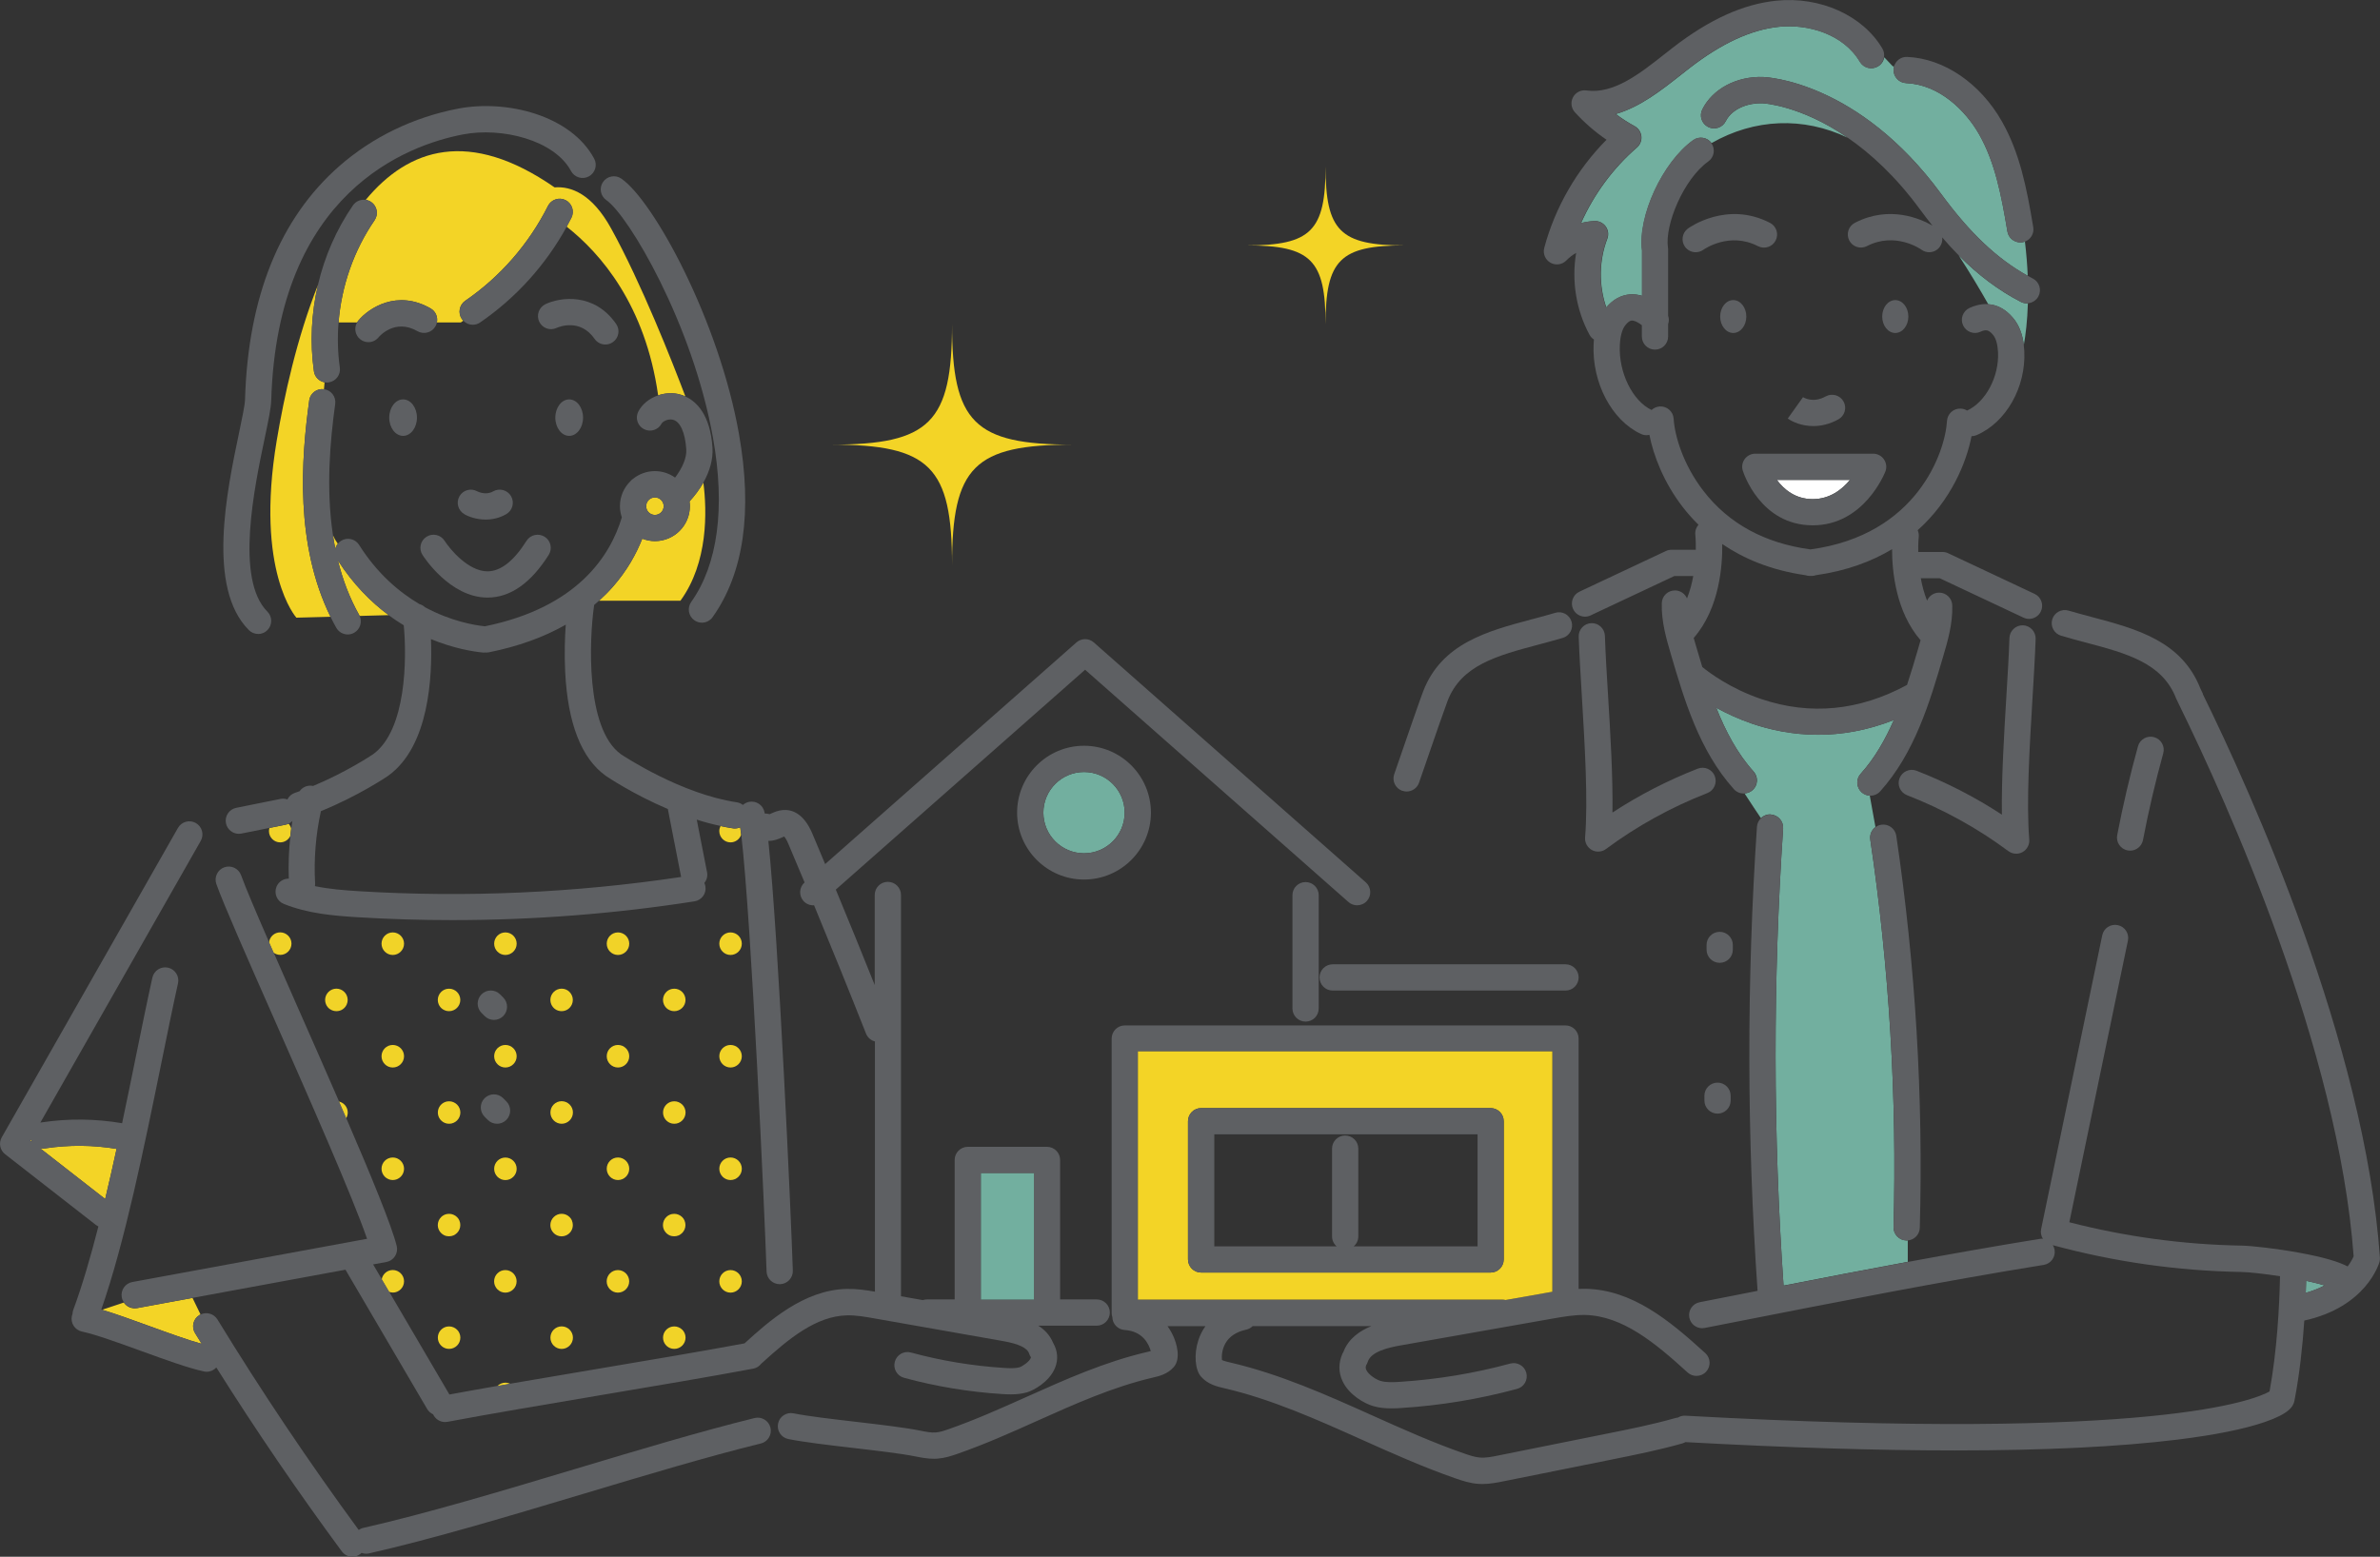 <?xml version="1.0" encoding="UTF-8"?>
<svg xmlns="http://www.w3.org/2000/svg" id="_レイヤー_2" data-name="レイヤー 2" viewBox="0 0 451.38 295.33">
  <rect x="0" y="0" width="451.38" height="295.33" fill="#333333" stroke="none"/>
  <defs>
    <style>
      .cls-1 {
        fill: #5e6063;
      }

      .cls-1, .cls-2, .cls-3, .cls-4, .cls-5, .cls-6 {
        stroke-width: 0px;
      }

      .cls-2 {
        fill: none;
      }

      .cls-3 {
        fill: #f1d328;
      }

      .cls-4 {
        fill: #f3d426;
      }

      .cls-5 {
        fill: #72af9f;
      }

      .cls-6 {
        fill: #fff;
      }
    </style>
  </defs>
  <g id="_レイヤー_1-2" data-name="レイヤー 1">
    <g>
      <path class="cls-2" d="M368.34,45.04c.08.61-.06,1.25-.46,1.79-.49.67-1.24,1.02-2.01,1.02-.5,0-1.01-.15-1.45-.47-.23-.16-5-3.46-10.36-.69-1.22.63-2.72.15-3.35-1.07-.63-1.22-.15-2.72,1.07-3.35,6.62-3.42,12.55-.72,14.71.54-.78-.98-1.57-2-2.36-3.08-4.63-6.29-9.38-10.62-13.7-13.6-8.46-4.05-17.72-3.63-25.84,1,0,0,0,.01.01.02.8,1.12.54,2.67-.58,3.47-4.7,3.36-8.29,12.06-7.65,16.36.02.12.03.24.03.37v12.55c.18.52.18,1.08,0,1.6v2.33c0,1.37-1.11,2.49-2.49,2.49s-2.49-1.11-2.49-2.49v-2.14c-1.1-.86-1.74-.9-1.93-.89-.37.03-.78.34-1.25.95-.57.74-.93,2.08-1,3.75-.23,5.18,2.41,10.54,6.02,12.27.41-.38.95-.63,1.56-.67,1.37-.08,2.55.97,2.63,2.34.18,3.19,1.78,8.69,5.67,13.71,4.79,6.18,11.61,9.9,20.28,11.07,20.21-2.71,25.55-18.47,25.89-24.37.08-1.37,1.25-2.42,2.63-2.34.43.02.83.16,1.18.37,3.52-1.62,6.09-6.42,5.87-11.06-.07-1.47-.41-2.64-.94-3.29-.79-.95-1.35-1.09-2.37-.61-1.24.58-2.73.05-3.31-1.19-.59-1.24-.05-2.73,1.19-3.31.87-.41,2.14-.83,3.57-.73-1.56-2.76-3.44-5.9-5.62-9.27-1.05-1.06-2.09-2.19-3.13-3.4ZM341.91,75.32c.19.13,1.96,1.2,4.35-.12,1.2-.67,2.72-.23,3.38.97.67,1.2.23,2.72-.97,3.38-1.69.94-3.32,1.28-4.77,1.28-2.14,0-3.89-.75-4.85-1.43l2.89-4.05-.04-.03ZM323.05,47.38c-.44.31-.94.46-1.45.46-.77,0-1.54-.36-2.02-1.03-.8-1.11-.56-2.65.55-3.46.3-.22,7.42-5.3,15.57-1.08,1.22.63,1.7,2.13,1.07,3.35-.63,1.22-2.13,1.7-3.35,1.07-5.38-2.78-10.16.55-10.36.69ZM328.72,63.17c-1.37,0-2.48-1.4-2.48-3.12s1.11-3.12,2.48-3.12,2.48,1.4,2.48,3.12-1.11,3.12-2.48,3.12ZM357.56,89.46c-.16.42-4.08,10.2-13.77,10.2-.03,0-.06,0-.09,0-9.85-.06-13.05-9.95-13.18-10.37-.24-.76-.1-1.58.37-2.21.47-.64,1.21-1.01,2-1.01h22.34c.82,0,1.59.41,2.05,1.08.46.68.56,1.54.27,2.31ZM359.45,63.17c-1.37,0-2.48-1.4-2.48-3.12s1.11-3.12,2.48-3.12,2.48,1.4,2.48,3.12-1.11,3.12-2.48,3.12Z"></path>
      <path class="cls-2" d="M321.23,121.04c.16.59.34,1.18.51,1.76.36,1.23.73,2.49,1.12,3.75,1.34,1.09,5.38,4.12,11.19,6.08,9.27,3.13,18.57,2.22,27.64-2.68.75-2.27,1.42-4.54,2.06-6.72.17-.58.34-1.17.51-1.76-4.72-5.41-5.42-13.13-5.41-17.27-3.86,2.33-8.61,4.11-14.44,4.93-.25.09-.52.14-.79.14-.07,0-.13,0-.2-.01-.07,0-.13.01-.2.01-.28,0-.55-.05-.8-.14-6.68-.95-11.84-3.23-15.77-5.91.07,3.96-.47,12.16-5.41,17.82Z"></path>
      <path class="cls-2" d="M107.48,43.01c-3.97,7.23-9.62,13.48-16.42,18.16-.43.3-.92.44-1.41.44-.66,0-1.31-.27-1.79-.76-.16.12-.31.23-.46.33h-4.54c-.05.25-.14.5-.28.74-.69,1.19-2.21,1.6-3.4.91-4.31-2.48-7.27,1.02-7.39,1.17-.49.6-1.2.91-1.92.91-.56,0-1.12-.19-1.58-.57-.95-.78-1.17-2.13-.57-3.16h-3.51c-.23,2.85-.16,5.72.24,8.56.19,1.36-.75,2.62-2.11,2.81-.12.02-.24.03-.35.03-.15,0-.29-.01-.44-.04-.04.43-.08.87-.12,1.31,0,0,0,0,0,0,1.36.19,2.31,1.44,2.13,2.8-.96,6.97-1.78,16-.42,24.94.28.58.58,1.11.92,1.57.17-.21.37-.39.6-.54,1.16-.73,2.7-.39,3.43.77,3.42,5.41,7.55,8.93,11.45,11.23.4.11.76.32,1.06.6,4.95,2.67,9.39,3.41,11.35,3.61,17.61-3.59,23.81-13.46,25.97-20.67-.23-.67-.36-1.39-.36-2.13,0-1.86.77-3.53,2-4.74.14-.16.3-.31.48-.43,1.14-.92,2.58-1.47,4.15-1.47,1.43,0,2.75.46,3.83,1.23,1.36-1.8,2.23-3.75,2.12-5.36-.22-3.24-1.19-5.34-2.59-5.63-1.01-.21-1.93.45-2.07.71-.62,1.22-2.12,1.72-3.34,1.1-1.22-.62-1.72-2.1-1.11-3.32.72-1.44,2.14-2.55,3.78-3.1-2.43-17.12-10.84-26.88-17.35-32ZM76.45,82.7c-1.45,0-2.63-1.55-2.63-3.46s1.18-3.46,2.63-3.46,2.63,1.55,2.63,3.46-1.18,3.46-2.63,3.46ZM87.13,94.14c.68-1.18,2.18-1.6,3.37-.93.11.06,1.62.82,3.02.01,1.19-.68,2.71-.27,3.4.92.68,1.19.27,2.71-.92,3.4-1.31.75-2.66,1.03-3.89,1.03-1.72,0-3.21-.53-4.07-1.03-1.19-.68-1.6-2.21-.92-3.4ZM104.06,105.26c-3.4,5.38-7.3,8.11-11.61,8.11-7.14,0-12.13-7.78-12.34-8.11-.73-1.16-.39-2.7.77-3.43,1.16-.73,2.7-.39,3.43.77,1.03,1.61,4.49,5.79,8.14,5.79,0,0,0,0,.01,0,2.48,0,4.97-1.95,7.39-5.79.73-1.16,2.27-1.51,3.43-.77,1.16.73,1.51,2.27.77,3.43ZM107.95,82.7c-1.45,0-2.63-1.55-2.63-3.46s1.18-3.46,2.63-3.46,2.63,1.55,2.63,3.46-1.18,3.46-2.63,3.46ZM116.86,61.45c.78,1.13.51,2.68-.62,3.46-.43.3-.93.45-1.42.45-.79,0-1.56-.37-2.04-1.07-2.74-3.94-6.76-2.29-7.21-2.08-1.24.59-2.72.05-3.3-1.19-.59-1.24-.04-2.73,1.2-3.32,2.81-1.33,9.22-2.25,13.4,3.75Z"></path>
      <path class="cls-2" d="M73.64,147.16s-.03.02-.05.04c-.26.17-5.6,3.78-12.73,6.69-.98,4.49-1.35,9.08-1.1,13.68.01.19,0,.37-.03.54,2.71.57,5.55.8,8.46.97,20.33,1.23,40.84.31,60.99-2.71l-2.52-12.89c-6.59-2.8-11.44-6.07-11.75-6.28-.02-.01-.04-.02-.05-.04-4.59-3.3-7.17-9.93-7.67-19.69-.17-3.4-.06-6.58.11-8.96-4.17,2.37-9.04,4.13-14.57,5.24-.16.03-.33.05-.49.05-.08,0-.16-.01-.24-.02-.07,0-.15.02-.22.02-.08,0-.17,0-.25-.01-1.78-.18-5.46-.75-9.81-2.55.29,7.05-.3,20.33-8.09,25.93Z"></path>
      <path class="cls-2" d="M230.29,236.45h23.2c-.53-.46-.87-1.13-.87-1.88v-16.66c0-1.37,1.11-2.49,2.49-2.49s2.49,1.11,2.49,2.49v16.66c0,.75-.34,1.43-.87,1.88h23.48v-21.25h-49.93v21.25Z"></path>
      <path class="cls-2" d="M55.44,155.77c-.2.2-.44.37-.71.5.23.26.4.58.48.94.07-.48.15-.96.22-1.43Z"></path>
      <path class="cls-3" d="M53.14,181.16c1.18,0,2.14-.96,2.14-2.14s-.96-2.14-2.14-2.14c-1.12,0-2.02.86-2.12,1.95.27.61.54,1.23.82,1.87.36.28.81.45,1.3.45Z"></path>
      <path class="cls-3" d="M76.63,179.03c0-1.18-.96-2.14-2.14-2.14s-2.13.96-2.13,2.14.96,2.14,2.13,2.14,2.14-.96,2.14-2.14Z"></path>
      <path class="cls-3" d="M54.74,156.27c-.18.08-.37.15-.57.19l-3.07.62c-.05.19-.09.38-.09.59,0,1.18.96,2.14,2.13,2.14.85,0,1.58-.5,1.92-1.22.05-.46.1-.92.16-1.38-.08-.36-.25-.67-.48-.94Z"></path>
      <path class="cls-3" d="M65.95,211.06c0-1.03-.73-1.89-1.7-2.09.47,1.08.93,2.14,1.38,3.2.2-.32.32-.7.32-1.1Z"></path>
      <path class="cls-3" d="M74.49,223.87c1.18,0,2.14-.96,2.14-2.14s-.96-2.14-2.14-2.14-2.13.96-2.13,2.14.96,2.14,2.13,2.14Z"></path>
      <path class="cls-3" d="M74.49,202.52c1.18,0,2.14-.96,2.14-2.14s-.96-2.14-2.14-2.14-2.13.96-2.13,2.14.96,2.14,2.13,2.14Z"></path>
      <path class="cls-3" d="M84.74,213.15c.14.03.28.04.43.04s.29-.01.43-.04c.28-.06.54-.17.76-.32.11-.08.22-.16.32-.26.19-.19.35-.42.46-.68.11-.26.17-.54.17-.83s-.06-.58-.17-.83c-.11-.26-.26-.49-.46-.68-.1-.1-.2-.18-.32-.26-.23-.15-.49-.26-.76-.32-.14-.03-.28-.04-.43-.04s-.29.01-.43.04c-.97.2-1.7,1.06-1.7,2.09s.73,1.89,1.7,2.09Z"></path>
      <path class="cls-3" d="M62.62,191.47c.34.23.75.36,1.19.36s.85-.13,1.19-.36c.34-.23.61-.56.77-.94.11-.26.17-.54.17-.83s-.06-.58-.17-.83c-.11-.26-.26-.49-.46-.68-.39-.39-.92-.63-1.51-.63s-1.12.24-1.51.63c-.19.19-.35.42-.46.68-.11.26-.17.54-.17.83s.06.58.17.83c.16.38.43.71.77.94Z"></path>
      <path class="cls-3" d="M74.49,245.22c1.18,0,2.14-.96,2.14-2.14s-.96-2.14-2.14-2.14c-1.06,0-1.94.78-2.1,1.8l1.37,2.33c.23.08.48.14.73.14Z"></path>
      <path class="cls-3" d="M108.03,188.19c-.39-.39-.92-.63-1.51-.63s-1.12.24-1.51.63c-.19.19-.35.42-.46.68-.11.26-.17.54-.17.83s.06.58.17.83c.16.38.43.71.77.94.34.23.75.36,1.19.36s.85-.13,1.19-.36c.34-.23.61-.56.77-.94.11-.26.17-.54.17-.83s-.06-.58-.17-.83c-.11-.26-.26-.49-.46-.68Z"></path>
      <path class="cls-3" d="M86.68,188.19c-.1-.1-.2-.18-.32-.26-.23-.15-.49-.26-.76-.32-.14-.03-.28-.04-.43-.04s-.29.02-.43.04c-.42.09-.79.29-1.08.58-.19.19-.35.42-.46.68-.11.26-.17.54-.17.83s.06.58.17.83c.16.38.43.71.77.94.23.15.49.26.76.32.14.03.28.04.43.04s.29-.01.43-.04c.28-.06.54-.17.76-.32.11-.08.22-.16.32-.26.19-.19.35-.42.46-.68.11-.26.17-.54.17-.83s-.06-.58-.17-.83c-.11-.26-.26-.49-.46-.68Z"></path>
      <path class="cls-3" d="M95.85,176.89c-1.18,0-2.13.96-2.13,2.14s.96,2.14,2.13,2.14,2.14-.96,2.14-2.14-.96-2.14-2.14-2.14Z"></path>
      <path class="cls-3" d="M119.34,179.03c0-1.18-.96-2.14-2.14-2.14s-2.13.96-2.13,2.14.96,2.14,2.13,2.14,2.14-.96,2.14-2.14Z"></path>
      <path class="cls-3" d="M108.49,231.58c-.11-.26-.26-.49-.46-.68-.39-.39-.92-.63-1.51-.63s-1.12.24-1.51.63c-.19.19-.35.42-.46.68-.11.26-.17.54-.17.83,0,.88.54,1.64,1.3,1.97.26.11.54.17.83.17s.58-.06.83-.17c.77-.32,1.3-1.08,1.3-1.97,0-.29-.06-.58-.17-.83Z"></path>
      <path class="cls-3" d="M87.14,231.58c-.11-.26-.26-.49-.46-.68-.1-.1-.2-.18-.32-.26-.23-.15-.49-.26-.76-.32-.14-.03-.28-.04-.43-.04s-.29.01-.43.04c-.42.09-.79.29-1.08.58-.19.19-.35.42-.46.68-.11.26-.17.54-.17.83,0,.88.54,1.64,1.3,1.97.13.05.26.1.4.12.14.03.28.04.43.04s.29-.01.43-.04c.14-.03.27-.07.4-.12.13-.05.25-.12.36-.2.11-.08.22-.16.32-.26.19-.19.35-.42.46-.68.11-.26.17-.54.17-.83s-.06-.58-.17-.83Z"></path>
      <path class="cls-3" d="M106.52,213.19c1.18,0,2.14-.96,2.14-2.14s-.96-2.14-2.14-2.14-2.13.96-2.13,2.14.96,2.14,2.13,2.14Z"></path>
      <path class="cls-3" d="M95.85,219.6c-1.18,0-2.13.96-2.13,2.14s.96,2.14,2.13,2.14,2.14-.96,2.14-2.14-.96-2.14-2.14-2.14Z"></path>
      <path class="cls-3" d="M117.2,223.87c1.18,0,2.14-.96,2.14-2.14s-.96-2.14-2.14-2.14-2.13.96-2.13,2.14.96,2.14,2.13,2.14Z"></path>
      <path class="cls-3" d="M95.85,198.24c-1.18,0-2.13.96-2.13,2.14s.96,2.14,2.13,2.14,2.14-.96,2.14-2.14-.96-2.14-2.14-2.14Z"></path>
      <path class="cls-3" d="M117.2,202.52c1.18,0,2.14-.96,2.14-2.14s-.96-2.14-2.14-2.14-2.13.96-2.13,2.14.96,2.14,2.13,2.14Z"></path>
      <path class="cls-3" d="M127.45,213.15c.14.03.28.04.43.04s.29-.01.43-.04c.28-.06.54-.17.76-.32.11-.08.22-.16.32-.26.19-.19.35-.42.46-.68.11-.26.17-.54.17-.83s-.06-.58-.17-.83c-.11-.26-.26-.49-.46-.68-.1-.1-.2-.18-.32-.26-.23-.15-.49-.26-.76-.32-.14-.03-.28-.04-.43-.04s-.29.01-.43.04c-.97.2-1.7,1.06-1.7,2.09s.73,1.89,1.7,2.09Z"></path>
      <path class="cls-3" d="M106.52,251.63c-1.18,0-2.13.96-2.13,2.14s.96,2.14,2.13,2.14,2.14-.96,2.14-2.14-.96-2.14-2.14-2.14Z"></path>
      <path class="cls-3" d="M86.68,252.26c-.1-.1-.2-.18-.32-.26-.23-.15-.49-.26-.76-.32-.14-.03-.28-.04-.43-.04s-.29.02-.43.04c-.97.2-1.7,1.06-1.7,2.09s.73,1.89,1.7,2.09c.14.03.28.04.43.04s.29-.01.43-.04c.28-.06.54-.17.76-.32.11-.08.22-.16.32-.26.19-.19.35-.42.46-.68.11-.26.17-.54.17-.83s-.06-.58-.17-.83c-.11-.26-.26-.49-.46-.68Z"></path>
      <path class="cls-3" d="M95.85,262.31c-.61,0-1.15.26-1.54.66.82-.14,1.65-.29,2.49-.43-.29-.14-.61-.23-.95-.23Z"></path>
      <path class="cls-3" d="M93.71,243.09c0,1.18.96,2.14,2.13,2.14s2.14-.96,2.14-2.14-.96-2.14-2.14-2.14-2.13.96-2.13,2.14Z"></path>
      <path class="cls-3" d="M115.06,243.09c0,1.18.96,2.14,2.13,2.14s2.14-.96,2.14-2.14-.96-2.14-2.14-2.14-2.13.96-2.13,2.14Z"></path>
      <path class="cls-3" d="M129.39,188.19c-.1-.1-.2-.18-.32-.26-.23-.15-.49-.26-.76-.32-.14-.03-.28-.04-.43-.04s-.29.02-.43.04c-.42.09-.79.29-1.08.58-.19.19-.35.42-.46.68s-.17.54-.17.83.06.58.17.83c.16.38.43.71.77.94.23.15.49.26.76.32.14.03.28.04.43.04s.29-.01.43-.04c.28-.06.54-.17.76-.32.11-.08.22-.16.32-.26.19-.19.35-.42.46-.68.11-.26.17-.54.17-.83s-.06-.58-.17-.83c-.11-.26-.26-.49-.46-.68Z"></path>
      <path class="cls-3" d="M140.69,179.03c0-1.18-.96-2.14-2.14-2.14s-2.13.96-2.13,2.14.96,2.14,2.13,2.14,2.14-.96,2.14-2.14Z"></path>
      <path class="cls-3" d="M139.36,157.18c-.12,0-.25,0-.37-.03-.78-.12-1.56-.26-2.34-.43-.14.29-.23.6-.23.95,0,1.18.96,2.14,2.13,2.14.93,0,1.72-.6,2.01-1.44-.06-.51-.12-.99-.18-1.42-.32.15-.66.23-1.03.23Z"></path>
      <path class="cls-3" d="M129.84,231.58c-.11-.26-.26-.49-.46-.68-.1-.1-.2-.18-.32-.26-.23-.15-.49-.26-.76-.32-.14-.03-.28-.04-.43-.04s-.29.01-.43.04c-.42.09-.79.29-1.08.58-.19.19-.35.42-.46.68-.11.26-.17.54-.17.83,0,.88.54,1.64,1.3,1.97.13.05.26.1.4.12.14.03.28.04.43.04s.29-.01.43-.04c.14-.03.27-.07.4-.12.13-.05.25-.12.36-.2.11-.08.22-.16.32-.26.19-.19.35-.42.46-.68.11-.26.17-.54.17-.83s-.06-.58-.17-.83Z"></path>
      <path class="cls-3" d="M140.69,221.73c0-1.18-.96-2.14-2.14-2.14s-2.13.96-2.13,2.14.96,2.14,2.13,2.14,2.14-.96,2.14-2.14Z"></path>
      <path class="cls-3" d="M138.55,198.24c-1.18,0-2.13.96-2.13,2.14s.96,2.14,2.13,2.14,2.14-.96,2.14-2.14-.96-2.14-2.14-2.14Z"></path>
      <path class="cls-3" d="M129.39,252.26c-.1-.1-.2-.18-.32-.26-.23-.15-.49-.26-.76-.32-.14-.03-.28-.04-.43-.04s-.29.02-.43.04c-.97.2-1.7,1.06-1.7,2.09s.73,1.89,1.7,2.09c.14.03.28.04.43.04s.29-.01.43-.04c.28-.06.54-.17.76-.32.11-.08.22-.16.32-.26.19-.19.35-.42.46-.68.11-.26.17-.54.17-.83s-.06-.58-.17-.83c-.11-.26-.26-.49-.46-.68Z"></path>
      <path class="cls-3" d="M136.42,243.09c0,1.18.96,2.14,2.13,2.14s2.14-.96,2.14-2.14-.96-2.14-2.14-2.14-2.13.96-2.13,2.14Z"></path>
      <path class="cls-4" d="M64.09,106.34c.88,3.56,2.18,7.04,4.02,10.32.04.06.07.13.1.19l5.5-.15c-3.36-2.49-6.71-5.85-9.61-10.36Z"></path>
      <path class="cls-4" d="M58.64,75.97c.19-1.36,1.44-2.31,2.8-2.13.04-.44.08-.88.12-1.31-1.03-.18-1.87-1.01-2.02-2.1-.77-5.44-.49-11.03.77-16.38-4.02,10.07-6.44,21.21-7.83,29.54-4.15,24.88,3.73,33.59,3.73,33.59l6.47-.17c-6.74-13.74-5.57-29.87-4.03-41.03Z"></path>
      <path class="cls-4" d="M71.04,41.79c-3.93,5.71-6.28,12.48-6.83,19.38h3.51c.07-.12.14-.23.23-.34,1.98-2.4,7.38-5.97,13.72-2.32.96.55,1.41,1.64,1.19,2.66h4.54c.15-.1.3-.21.46-.33-.1-.1-.19-.2-.27-.32-.78-1.13-.49-2.68.64-3.46,6.65-4.56,12.07-10.79,15.69-17.99.62-1.23,2.11-1.72,3.34-1.11,1.23.62,1.72,2.11,1.11,3.34-.29.57-.59,1.14-.9,1.7,6.5,5.12,14.92,14.88,17.35,32,1.18-.4,2.48-.52,3.71-.27.39.08.9.22,1.46.48-2.5-6.61-8.35-21.48-14.08-31.86-3.63-6.58-7.59-8.05-10.73-7.8-16.18-11.23-27.69-7.43-35.81,2.36.36.06.71.19,1.03.41,1.13.78,1.42,2.33.64,3.46Z"></path>
      <path class="cls-4" d="M63.59,104.11c.09-.35.25-.67.48-.96-.34-.46-.65-.98-.92-1.57.13.84.27,1.69.44,2.53Z"></path>
      <path class="cls-4" d="M130.84,96.03c0,3.66-2.98,6.63-6.63,6.63-.85,0-1.65-.17-2.4-.46-1.17,2.96-2.92,6.09-5.54,9.08-.82.94-1.71,1.83-2.65,2.68h15.43c5.27-7.25,5.04-16.94,4.35-22.42-.71,1.27-1.61,2.48-2.63,3.59.04.29.07.59.07.89Z"></path>
      <path class="cls-4" d="M38.25,254.94c-.42-.68-.85-1.36-1.26-2.04-.72-1.17-.35-2.7.83-3.42.07-.04.14-.08.21-.11l-1.52-3.14-10.53,1.94c-.15.03-.3.04-.45.04-.84,0-1.6-.43-2.05-1.1l-4.11,1.37c2.63.79,5.81,1.94,9.12,3.15,3.52,1.28,7.14,2.59,9.77,3.32Z"></path>
      <path class="cls-4" d="M19.95,227.46c.75-3.12,1.47-6.31,2.16-9.5-4.48-.74-9.03-.78-13.54-.1-.35.05-.7.03-1.02-.06l12.39,9.66Z"></path>
      <path class="cls-4" d="M5.84,216.15l-.12.21.32.25c-.08-.15-.15-.3-.2-.47Z"></path>
      <path class="cls-5" d="M335.86,154.52c1.37.09,2.41,1.28,2.32,2.65-1.94,28.76-1.91,57.93.08,86.72,7.66-1.5,15.59-3.03,23.56-4.51,0-.41,0-1.88,0-4.06-.07,0-.14.01-.21.01-.02,0-.05,0-.07,0-1.37-.04-2.46-1.18-2.42-2.56.67-24.51-.81-49.24-4.41-73.5-.14-.94.27-1.84.98-2.37-.51-2.88-.9-5-1.08-5.96-.55-.03-1.1-.23-1.54-.63-1.02-.92-1.1-2.49-.19-3.51,2.67-2.97,4.68-6.5,6.3-10.21-5.16,2.04-10.01,2.8-14.37,2.8-4.89,0-9.17-.95-12.57-2.12-2.59-.89-4.85-1.95-6.74-3,1.75,4.41,3.96,8.64,7.09,12.11.92,1.02.84,2.59-.19,3.51-.44.4-.99.6-1.54.63,1.31,2.03,2.44,3.7,3.1,4.68.49-.47,1.16-.75,1.9-.7Z"></path>
      <path class="cls-5" d="M356.17,12.6c-1.18.7-2.71.31-3.41-.87-3.17-5.35-9.98-7.2-15.32-6.65-5.35.55-10.94,3.14-17.09,7.91-.51.4-1.02.8-1.54,1.21-3.71,2.93-7.77,6.12-12.36,7.43,1.13.85,2.32,1.62,3.57,2.3.72.39,1.19,1.11,1.28,1.92.09.81-.23,1.61-.85,2.15-4.51,3.9-8.15,8.86-10.59,14.32.82-.21,1.67-.34,2.52-.39.84-.04,1.65.34,2.15,1.02.5.68.61,1.57.31,2.35-1.59,4.15-1.63,8.84-.19,13.03,1.29-1.52,2.81-2.35,4.5-2.48.75-.05,1.52.04,2.29.27v-8.59c-.85-6.5,3.91-16.81,9.71-20.95,1.11-.79,2.65-.54,3.46.56,8.12-4.63,17.38-5.05,25.84-1-8.99-6.2-16.1-6.55-16.21-6.55-2.54-.09-5.69.93-6.94,3.4-.62,1.23-2.11,1.72-3.34,1.1-1.23-.62-1.72-2.11-1.1-3.34,1.97-3.91,6.51-6.31,11.55-6.14.73.03,18.08.87,33.74,22.18,5.48,7.46,10.59,12.29,16.42,15.54-.08-1.99-.25-4.16-.53-6.49-.15.05-.3.1-.46.12-.14.02-.28.03-.41.03-1.19,0-2.25-.86-2.45-2.08-1.16-6.96-2.37-13.16-5.37-18.43-2.57-4.52-7.56-9.45-13.84-9.71-1.37-.06-2.44-1.22-2.38-2.59,0-.21.05-.41.1-.6-.16,0-.25,0-.25,0l-1.62-1.71c-.12.7-.53,1.34-1.19,1.73Z"></path>
      <path class="cls-5" d="M383.25,57.27c-4.21-2.19-8.03-5.03-11.78-8.82,2.19,3.37,4.06,6.51,5.62,9.27,1.51.1,3.19.78,4.75,2.66,1.07,1.28,1.73,2.99,1.99,5.09.34-1.92.67-4.57.77-7.93-.07,0-.14.01-.21.01-.39,0-.78-.09-1.14-.28Z"></path>
      <path class="cls-5" d="M437.37,242.99c-.02.72-.04,1.49-.07,2.28,1.38-.39,2.57-.88,3.58-1.41-.99-.29-2.2-.59-3.51-.87Z"></path>
      <path class="cls-4" d="M180.56,107.24c0-18.69,4.2-22.89,22.89-22.89-18.69,0-22.89-4.2-22.89-22.89,0,18.69-4.2,22.89-22.89,22.89,18.69,0,22.89,4.2,22.89,22.89Z"></path>
      <path class="cls-4" d="M251.4,61.55c0-12.24,2.75-14.99,14.99-14.99-12.24,0-14.99-2.75-14.99-14.99,0,12.24-2.75,14.99-14.99,14.99,12.24,0,14.99,2.75,14.99,14.99Z"></path>
      <path class="cls-1" d="M48.95,120.28c.64,0,1.27-.24,1.76-.73.97-.97.97-2.55,0-3.52-6.13-6.13-2.47-23.54-.51-32.89.69-3.3,1.19-5.68,1.24-7.16,1.16-39.48,25.83-48.46,36.38-50.48,7.34-1.41,17.32,1.05,20.48,6.95.65,1.21,2.16,1.67,3.37,1.02,1.21-.65,1.67-2.16,1.02-3.37-4.39-8.2-16.57-11.27-25.81-9.49-8.48,1.63-16.27,5.41-22.55,10.92-11.28,9.91-17.29,24.82-17.86,44.3-.03,1.03-.54,3.46-1.13,6.28-2.31,11-6.17,29.4,1.86,37.43.49.49,1.12.73,1.76.73Z"></path>
      <path class="cls-1" d="M115.01,37.98c4.14,2.85,16.38,23.41,20.23,45.17,2.34,13.2.9,23.93-4.15,31.05-.79,1.12-.53,2.67.59,3.47.44.31.94.46,1.44.46.78,0,1.55-.37,2.03-1.05,5.92-8.34,7.6-20.05,4.99-34.8-3.8-21.46-16.15-44.16-22.31-48.4-1.13-.78-2.68-.49-3.46.64-.78,1.13-.49,2.68.64,3.46Z"></path>
      <path class="cls-1" d="M265.97,150.02c.27.09.54.14.81.14,1.03,0,2-.65,2.35-1.68,3.19-9.3,5.05-14.59,5.43-15.56,2.61-6.73,9.35-8.53,17.15-10.61,1.53-.41,3.1-.83,4.67-1.29,1.32-.39,2.07-1.78,1.67-3.09-.39-1.32-1.78-2.07-3.09-1.67-1.5.45-3.04.86-4.53,1.25-8.35,2.23-16.99,4.54-20.51,13.62-.49,1.27-2.7,7.59-5.5,15.75-.45,1.3.25,2.71,1.55,3.16Z"></path>
      <path class="cls-1" d="M91.06,61.17c6.81-4.67,12.45-10.93,16.42-18.16.31-.56.61-1.13.9-1.7.62-1.23.12-2.72-1.11-3.34-1.23-.62-2.72-.12-3.34,1.11-3.62,7.21-9.05,13.43-15.69,17.99-1.13.78-1.42,2.33-.64,3.46.08.12.17.22.27.32.48.49,1.13.76,1.79.76.49,0,.98-.14,1.41-.44Z"></path>
      <path class="cls-1" d="M59.53,70.43c.15,1.09,1,1.91,2.02,2.1.14.03.29.04.44.04.12,0,.23,0,.35-.03,1.36-.19,2.31-1.45,2.11-2.81-.4-2.83-.47-5.71-.24-8.56.55-6.91,2.89-13.68,6.83-19.38.78-1.13.5-2.68-.64-3.46-.32-.22-.67-.35-1.03-.41-.91-.14-1.87.23-2.43,1.04-3.14,4.55-5.38,9.7-6.64,15.08-1.26,5.35-1.54,10.94-.77,16.38Z"></path>
      <path class="cls-1" d="M332.59,146.39c-3.13-3.47-5.34-7.7-7.09-12.11,1.89,1.04,4.16,2.11,6.74,3,3.41,1.17,7.68,2.12,12.57,2.12,4.36,0,9.21-.76,14.37-2.8-1.62,3.72-3.62,7.24-6.3,10.21-.92,1.02-.84,2.59.19,3.51.44.4.99.6,1.54.63.04,0,.08.01.12.01.68,0,1.36-.28,1.85-.82,6.58-7.32,9.42-16.99,11.93-25.52.87-2.95,1.85-6.28,1.75-9.77-.04-1.35-1.14-2.42-2.49-2.42-.02,0-.05,0-.07,0-1.01.03-1.85.65-2.22,1.52-.56-1.4-.94-2.86-1.19-4.25h3.59l15.88,7.47c.34.16.7.24,1.06.24.93,0,1.83-.53,2.25-1.43.58-1.24.05-2.73-1.19-3.31l-16.39-7.71c-.33-.16-.69-.24-1.06-.24h-4.62c-.03-1.69.08-2.82.09-2.85.05-.45-.03-.89-.2-1.28,6.43-5.75,9.28-13.01,10.21-17.84.32,0,.65-.07.96-.2,5.58-2.38,9.39-9.09,9.05-15.96-.02-.39-.06-.77-.1-1.14-.25-2.09-.92-3.8-1.99-5.09-1.56-1.88-3.24-2.56-4.75-2.66-1.42-.1-2.69.32-3.57.73-1.24.59-1.78,2.07-1.19,3.31.59,1.24,2.07,1.78,3.31,1.19,1.03-.48,1.58-.34,2.37.61.54.64.87,1.81.94,3.29.22,4.63-2.34,9.44-5.87,11.06-.34-.22-.74-.35-1.18-.37-1.38-.08-2.55.97-2.63,2.34-.34,5.9-5.68,21.65-25.89,24.37-8.67-1.17-15.5-4.88-20.28-11.07-3.89-5.02-5.48-10.53-5.67-13.71-.08-1.37-1.26-2.42-2.63-2.34-.6.04-1.15.28-1.56.67-3.61-1.73-6.26-7.09-6.02-12.27.07-1.67.43-3.01,1-3.75.47-.61.88-.92,1.25-.95.19-.01.83.03,1.93.89v2.14c0,1.37,1.11,2.49,2.49,2.49s2.49-1.11,2.49-2.49v-2.33c.18-.52.18-1.08,0-1.6v-12.55c0-.12,0-.25-.03-.37-.64-4.3,2.95-13.01,7.65-16.36,1.12-.8,1.38-2.35.58-3.47,0,0,0-.01-.01-.02-.8-1.1-2.35-1.36-3.46-.56-5.8,4.14-10.55,14.45-9.71,20.95v8.59c-.77-.23-1.53-.33-2.29-.27-1.7.12-3.21.96-4.5,2.48-1.44-4.19-1.4-8.88.19-13.03.3-.79.18-1.67-.31-2.35-.5-.68-1.31-1.06-2.15-1.02-.85.05-1.69.18-2.52.39,2.44-5.47,6.08-10.42,10.59-14.32.62-.53.93-1.33.85-2.15-.09-.81-.56-1.53-1.28-1.92-1.25-.68-2.44-1.45-3.57-2.3,4.59-1.31,8.65-4.51,12.36-7.43.52-.41,1.03-.81,1.54-1.21,6.15-4.77,11.74-7.36,17.09-7.91,5.34-.55,12.15,1.3,15.32,6.65.7,1.18,2.22,1.57,3.41.87.66-.39,1.07-1.03,1.19-1.73.09-.56,0-1.15-.31-1.67-3.71-6.28-11.79-9.92-20.11-9.07-6.31.65-12.73,3.57-19.64,8.92-.52.4-1.04.82-1.57,1.23-4.74,3.74-9.65,7.6-14.81,6.88-1.04-.15-2.06.38-2.54,1.3-.49.93-.34,2.06.36,2.84,1.8,1.97,3.81,3.72,6,5.21-5.62,5.66-9.76,12.83-11.81,20.52-.29,1.09.19,2.25,1.18,2.81.98.56,2.22.38,3.01-.43.55-.56,1.18-1.05,1.86-1.44-.89,5.27-.02,10.84,2.54,15.55.2.38.49.67.83.89-.03.29-.05.57-.06.87-.33,7.33,3.45,14.5,8.99,17.05.34.16.69.23,1.04.23.19,0,.37-.03.55-.07.76,3.88,2.7,9.02,6.33,13.71.83,1.08,1.82,2.21,2.98,3.35-.44.5-.68,1.18-.6,1.9,0,.03.12,1.15.09,2.85h-4.62c-.37,0-.73.08-1.06.24l-16.39,7.71c-1.24.58-1.78,2.07-1.19,3.31.42.9,1.32,1.43,2.25,1.43.35,0,.72-.08,1.06-.24l15.88-7.47h3.59c-.25,1.39-.63,2.85-1.19,4.25-.37-.87-1.21-1.49-2.22-1.52-1.39-.03-2.52,1.04-2.56,2.42-.1,3.48.88,6.82,1.75,9.77,2.51,8.53,5.34,18.2,11.93,25.52.49.55,1.17.82,1.85.82.04,0,.08,0,.12-.01.55-.03,1.1-.23,1.54-.63,1.02-.92,1.1-2.49.19-3.51ZM342.41,109.12c.25.09.52.14.8.14.07,0,.13,0,.2-.01.07,0,.13.01.2.01.28,0,.54-.05.79-.14,5.82-.82,10.58-2.61,14.44-4.93,0,4.13.7,11.86,5.41,17.27-.16.59-.34,1.18-.51,1.76-.64,2.19-1.31,4.45-2.06,6.72-9.07,4.91-18.37,5.81-27.64,2.68-5.81-1.96-9.86-4.99-11.19-6.08-.39-1.27-.76-2.52-1.12-3.75-.17-.58-.34-1.17-.51-1.76,4.94-5.66,5.47-13.86,5.41-17.82,3.93,2.68,9.09,4.95,15.77,5.91Z"></path>
      <circle class="cls-4" cx="124.21" cy="96.03" r="1.66"></circle>
      <path class="cls-1" d="M25.52,248.21c.15,0,.3-.01.45-.04l10.53-1.94,29.02-5.35,15.49,26.42c.27.46.67.8,1.13,1.01.4.88,1.28,1.47,2.26,1.47.15,0,.31-.01.46-.04,8.03-1.51,18.67-3.3,28.95-5.04,10.31-1.74,20.97-3.53,29.05-5.05.63-.12,1.16-.47,1.52-.95,0,0,.01,0,.02-.01,5.2-4.74,10.36-9.01,16.24-9.15,1.67-.04,3.38.26,5.2.58l24.39,4.3c2.99.53,4.61,1.3,4.95,2.37.08.25.19.47.33.67.02.06,0,.11-.02.17-.27.7-1.57,1.58-2.1,1.75-.86.25-1.92.2-3.03.13-5.94-.38-11.86-1.36-17.6-2.92-1.33-.36-2.69.42-3.05,1.75-.36,1.33.42,2.69,1.75,3.05,6.06,1.65,12.32,2.68,18.59,3.08.55.04,1.12.06,1.69.06.99,0,2.01-.09,3.03-.38,1.27-.37,4.25-1.99,5.33-4.65.63-1.54.51-3.2-.33-4.67,0-.02-.02-.03-.03-.05-.59-1.46-1.63-2.52-2.81-3.28h11.07c1.37,0,2.49-1.11,2.49-2.49s-1.11-2.49-2.49-2.49h-6.94v-26.46c0-1.37-1.11-2.49-2.49-2.49h-15.02c-1.37,0-2.49,1.11-2.49,2.49v26.46h-5.25c-.28,0-.55.05-.8.13l-4.13-.73v-76.13c0-1.37-1.11-2.49-2.49-2.49s-2.49,1.11-2.49,2.49v17.09c-2.42-6.04-4.88-12.09-7.38-18.11l47.28-41.71,49.95,44.07c.47.42,1.06.62,1.64.62.69,0,1.37-.28,1.87-.84.91-1.03.81-2.6-.22-3.51l-51.59-45.52c-.94-.83-2.35-.83-3.29,0l-47.66,42.05c-.81-1.94-1.63-3.88-2.44-5.81-1.66-3.91-3.96-4.58-5.59-4.44-.9.07-1.64.41-2.24.67-.08.04-.18.08-.27.12-.3-.1-.61-.14-.92-.13-.01-.08-.03-.16-.04-.23-.25-1.35-1.55-2.24-2.9-1.99-.46.09-.87.3-1.2.59-.33-.26-.72-.43-1.16-.5-10.6-1.59-21.4-8.74-21.99-9.13-6.76-4.91-5.97-21.92-5.09-28.07.01-.08.02-.16.02-.23.32-.27.64-.55.95-.83.94-.85,1.82-1.74,2.65-2.68,2.62-2.99,4.37-6.12,5.54-9.08.75.29,1.55.46,2.4.46,3.66,0,6.63-2.98,6.63-6.63,0-.3-.03-.6-.07-.89,1.02-1.11,1.92-2.32,2.63-3.59,1.19-2.12,1.87-4.41,1.72-6.62-.42-6.34-3.11-8.77-5.13-9.7-.56-.26-1.07-.4-1.46-.48-1.24-.25-2.53-.13-3.71.27-1.64.55-3.05,1.66-3.78,3.1-.61,1.23-.11,2.71,1.11,3.32,1.22.62,2.72.12,3.34-1.1.14-.27,1.06-.92,2.07-.71,1.41.29,2.38,2.4,2.59,5.63.11,1.61-.76,3.57-2.12,5.36-1.08-.77-2.4-1.23-3.83-1.23-1.57,0-3.01.55-4.15,1.47-.18.12-.34.27-.48.43-1.23,1.21-2,2.88-2,4.74,0,.75.13,1.46.36,2.13-2.15,7.21-8.36,17.08-25.97,20.67-1.96-.2-6.4-.94-11.35-3.61-.3-.28-.66-.49-1.06-.6-3.91-2.3-8.03-5.82-11.45-11.23-.73-1.16-2.27-1.51-3.43-.77-.24.15-.44.33-.6.54-.23.28-.39.61-.48.96-.17-.84-.31-1.68-.44-2.53-1.36-8.94-.54-17.97.42-24.94.19-1.36-.76-2.62-2.13-2.8,0,0,0,0,0,0-1.36-.18-2.61.77-2.8,2.13-1.53,11.16-2.71,27.3,4.03,41.03.35.71.71,1.41,1.1,2.1.46.81,1.3,1.27,2.17,1.27.41,0,.83-.1,1.22-.32,1.13-.64,1.57-2.03,1.04-3.2-.03-.06-.06-.13-.1-.19-1.84-3.27-3.13-6.76-4.02-10.32,2.9,4.52,6.25,7.87,9.61,10.36.96.71,1.92,1.35,2.88,1.93.6,6.3.5,19.89-5.82,24.47-.39.26-5.15,3.42-11.37,6.01-1.01-.22-2.01.2-2.57,1-.29.11-.59.21-.89.31-.65.22-1.14.68-1.42,1.25-.41-.15-.86-.19-1.32-.1l-8.38,1.69c-1.35.27-2.22,1.58-1.95,2.93.24,1.18,1.28,2,2.44,2,.16,0,.33-.02.5-.05l5.31-1.07,3.07-.62c.2-.04.39-.11.57-.19.27-.13.5-.29.71-.5-.08.48-.16.95-.22,1.43-.06.46-.11.92-.16,1.38-.3,2.69-.4,5.4-.3,8.12-1-.01-1.95.57-2.34,1.55-.51,1.27.1,2.72,1.37,3.24,4.54,1.84,9.46,2.26,14.11,2.54,5.95.36,11.91.54,17.88.54,15.37,0,30.75-1.19,45.92-3.56,1.36-.21,2.29-1.48,2.07-2.84-.04-.23-.11-.45-.2-.65.45-.55.66-1.29.51-2.04l-1.95-9.97c1.47.47,2.98.88,4.52,1.2.78.16,1.56.31,2.34.43.13.02.25.03.37.03.36,0,.71-.09,1.03-.23.06.44.12.91.18,1.42,1.95,16.83,4.46,72.37,4.8,82.87.04,1.35,1.15,2.41,2.49,2.41.03,0,.05,0,.08,0,1.37-.04,2.45-1.19,2.41-2.57-.34-10.55-2.67-62.42-4.64-81.53,1.05.03,1.99-.39,2.56-.64.13-.06.31-.14.44-.19.15.17.44.56.78,1.37,1.03,2.44,2.06,4.89,3.09,7.34-1.03.91-1.13,2.48-.22,3.51.53.6,1.28.88,2.02.83,3.35,8.09,6.65,16.24,9.85,24.34.3.77.95,1.3,1.69,1.49v47.47c-1.72-.3-3.5-.56-5.37-.52-8.16.18-14.88,6.25-19.36,10.33-7.94,1.48-18.22,3.21-28.19,4.89-5.44.92-10.98,1.85-16.19,2.75-.84.15-1.67.29-2.49.43-3.24.57-6.31,1.11-9.1,1.63l-11.44-19.52-1.37-2.33-1.66-2.83,2.51-.46c.68-.12,1.27-.52,1.64-1.1.37-.58.49-1.28.32-1.95-.96-3.86-4.84-13.29-9.57-24.25-.45-1.05-.92-2.12-1.38-3.2-2.49-5.73-5.14-11.75-7.69-17.52-1.68-3.81-3.28-7.44-4.72-10.74-.28-.63-.55-1.26-.82-1.87-2.56-5.88-4.52-10.49-5.33-12.74-.46-1.29-1.89-1.97-3.18-1.51-1.29.46-1.97,1.89-1.51,3.18,1.38,3.88,5.84,13.98,11,25.68,6.68,15.16,14.82,33.6,17.58,41.62l-44.52,8.2c-1.35.25-2.25,1.55-2,2.9.06.35.2.66.39.93.46.67,1.22,1.1,2.05,1.1ZM124.21,94.37c.91,0,1.66.74,1.66,1.66s-.74,1.66-1.66,1.66-1.66-.74-1.66-1.66.74-1.66,1.66-1.66ZM81.72,121.24c4.35,1.8,8.03,2.37,9.81,2.55.08,0,.17.01.25.01.08,0,.15-.01.22-.02.08,0,.16.02.24.02.16,0,.33-.02.49-.05,5.53-1.11,10.4-2.86,14.57-5.24-.17,2.38-.28,5.55-.11,8.96.49,9.76,3.07,16.39,7.67,19.69.02.01.04.02.05.04.31.21,5.16,3.48,11.75,6.28l2.52,12.89c-20.15,3.02-40.66,3.94-60.99,2.71-2.91-.18-5.75-.4-8.46-.97.03-.18.04-.36.03-.54-.25-4.6.12-9.19,1.1-13.68,7.13-2.91,12.47-6.51,12.73-6.69.02-.01.04-.02.05-.04,7.78-5.6,8.37-18.88,8.09-25.93ZM186.04,222.58h10.05v23.97h-10.05v-23.97Z"></path>
      <path class="cls-1" d="M91.32,188.64c-.97.97-.97,2.55,0,3.52l.6.6c.49.49,1.12.73,1.76.73s1.27-.24,1.76-.73c.97-.97.97-2.55,0-3.52l-.6-.6c-.97-.97-2.55-.97-3.52,0Z"></path>
      <path class="cls-1" d="M91.91,208.34c-.97.97-.97,2.55,0,3.52l.6.6c.49.49,1.12.73,1.76.73s1.27-.24,1.76-.73c.97-.97.97-2.55,0-3.52l-.6-.6c-.97-.97-2.55-.97-3.52,0Z"></path>
      <path class="cls-1" d="M304.96,131.66c-.25-4.07-.48-7.91-.58-11.04-.05-1.37-1.21-2.45-2.57-2.4-1.37.05-2.45,1.2-2.4,2.57.11,3.19.34,7.07.59,11.18.56,9.33,1.2,19.9.62,26.9-.08.97.42,1.9,1.27,2.38.38.21.79.31,1.21.31.52,0,1.04-.16,1.48-.49,5.9-4.38,12.37-7.94,19.22-10.61,1.28-.5,1.91-1.94,1.42-3.22-.5-1.28-1.94-1.91-3.22-1.42-5.67,2.21-11.1,5-16.19,8.33.1-6.76-.39-15.02-.85-22.49Z"></path>
      <path class="cls-1" d="M328.64,179.27c0-1.37-1.11-2.49-2.49-2.49s-2.49,1.11-2.49,2.49v.9c0,1.37,1.11,2.49,2.49,2.49s2.49-1.11,2.49-2.49v-.9Z"></path>
      <path class="cls-1" d="M325.74,205.39c-1.37,0-2.49,1.11-2.49,2.49v.9c0,1.37,1.11,2.49,2.49,2.49s2.49-1.11,2.49-2.49v-.9c0-1.37-1.11-2.49-2.49-2.49Z"></path>
      <path class="cls-1" d="M386.07,121.2c.04-1.37-1.03-2.52-2.4-2.57-1.35-.05-2.52,1.03-2.57,2.4-.1,3.13-.33,6.97-.58,11.04-.45,7.47-.95,15.72-.85,22.48-5.09-3.33-10.51-6.12-16.19-8.33-1.28-.5-2.72.14-3.22,1.42-.5,1.28.14,2.72,1.42,3.22,6.85,2.66,13.32,6.23,19.22,10.61.44.32.96.49,1.48.49.42,0,.83-.1,1.21-.31.85-.48,1.35-1.41,1.27-2.38-.58-7,.06-17.57.62-26.9.25-4.11.48-7.98.59-11.18Z"></path>
      <path class="cls-1" d="M354.71,159.28c3.6,24.26,5.08,48.99,4.41,73.5-.04,1.37,1.05,2.52,2.42,2.56.02,0,.05,0,.07,0,.07,0,.14,0,.21-.01,1.25-.1,2.25-1.13,2.28-2.41.68-24.8-.82-49.82-4.46-74.36-.2-1.36-1.47-2.3-2.83-2.1-.42.06-.79.22-1.11.46-.72.53-1.12,1.42-.98,2.37Z"></path>
      <path class="cls-1" d="M144.3,273.85c1.33-.33,2.15-1.68,1.82-3.01-.33-1.33-1.68-2.15-3.01-1.82-10.21,2.52-22.29,6.14-33.97,9.65-13.9,4.17-28.27,8.48-40.23,11.19-.33.07-.62.21-.88.39-9.45-12.88-18.46-26.31-26.79-39.93-.67-1.1-2.07-1.49-3.21-.94-.07.03-.14.07-.21.11-1.17.72-1.54,2.25-.83,3.42.42.68.84,1.36,1.26,2.04-2.63-.73-6.25-2.04-9.77-3.32-3.32-1.2-6.5-2.36-9.12-3.15-.05-.02-.1-.03-.15-.04,4.46-12.76,8.14-30.83,11.41-46.86,1.11-5.46,2.16-10.62,3.14-15.03.3-1.34-.55-2.67-1.89-2.97-1.34-.3-2.67.55-2.97,1.89-.99,4.45-2.04,9.63-3.16,15.12-.81,3.98-1.67,8.21-2.58,12.5-5.07-.86-10.22-.92-15.32-.15-.07,0-.13.02-.19.04l30.42-53.45c.68-1.19.26-2.71-.93-3.39-1.19-.68-2.71-.26-3.39.93L.33,215.77c-.61,1.07-.34,2.43.63,3.19l17.24,13.44c.15.11.3.2.46.28-1.5,5.86-3.09,11.31-4.76,15.81-.09.26-.14.52-.15.77-.05.13-.09.26-.12.4-.29,1.34.57,2.67,1.91,2.95,2.62.56,7,2.15,11.24,3.69,4.6,1.67,8.95,3.25,11.9,3.88.18.04.35.06.52.06.71,0,1.37-.31,1.83-.81,7.49,11.9,15.48,23.61,23.8,34.89.49.66,1.24,1.01,2,1.01.51,0,1.03-.16,1.47-.49.1-.07.19-.15.27-.24.27.1.56.16.86.16.18,0,.37-.02.55-.06,12.13-2.75,26.58-7.08,40.56-11.27,12.16-3.65,23.64-7.09,33.73-9.58ZM5.84,216.15c.05.16.12.32.2.47l-.32-.25.12-.21ZM8.57,217.86c4.51-.68,9.05-.64,13.54.1-.7,3.19-1.42,6.38-2.16,9.5l-12.39-9.66c.32.09.67.11,1.02.06Z"></path>
      <path class="cls-1" d="M368.14,36.78c-15.67-21.31-33.01-22.15-33.74-22.18-5.05-.17-9.59,2.23-11.55,6.14-.62,1.23-.12,2.72,1.1,3.34,1.23.62,2.72.12,3.34-1.1,1.25-2.48,4.39-3.49,6.94-3.4.1,0,7.21.35,16.21,6.55,4.32,2.98,9.08,7.31,13.7,13.6.79,1.07,1.58,2.1,2.36,3.08-2.16-1.26-8.1-3.96-14.71-.54-1.22.63-1.7,2.13-1.07,3.35.63,1.22,2.13,1.7,3.35,1.07,5.36-2.77,10.14.53,10.36.69.44.32.95.47,1.45.47.77,0,1.52-.35,2.01-1.02.39-.54.54-1.18.46-1.79,1.04,1.21,2.08,2.35,3.13,3.4,3.75,3.79,7.57,6.64,11.78,8.82.37.19.76.28,1.14.28.07,0,.14,0,.21-.01.82-.07,1.59-.54,2-1.33.63-1.22.16-2.72-1.06-3.35-.33-.17-.65-.35-.98-.53-5.83-3.25-10.94-8.08-16.42-15.54Z"></path>
      <path class="cls-1" d="M361.5,15.77c6.28.26,11.27,5.19,13.84,9.71,3,5.28,4.2,11.47,5.37,18.43.2,1.22,1.26,2.08,2.45,2.08.14,0,.27-.01.41-.03.16-.03.31-.07.46-.12,1.1-.41,1.79-1.54,1.59-2.74-1.24-7.44-2.55-14.09-5.95-20.07-4.12-7.25-11-11.94-17.96-12.23-1.17-.06-2.17.71-2.49,1.78-.06.19-.09.39-.1.6-.06,1.37,1.01,2.53,2.38,2.59Z"></path>
      <path class="cls-1" d="M417.79,131.61c-.24-.49-.4-.81-.46-.95-3.53-9.05-12.15-11.35-20.49-13.57-1.49-.4-3.03-.81-4.53-1.25-1.32-.39-2.7.36-3.09,1.67-.39,1.32.36,2.7,1.67,3.09,1.56.47,3.14.89,4.67,1.29,7.81,2.08,14.55,3.88,17.15,10.61.07.18.16.36.62,1.3,8.99,18.34,30.15,65.12,33.05,104.53-.17.4-.51,1.1-1.14,1.93-1.55-.81-4.25-1.71-9.23-2.61-4.32-.79-9.01-1.31-10.88-1.34-11.02-.19-22-1.68-32.67-4.43l11.11-53.43c.28-1.35-.58-2.66-1.93-2.94-1.35-.28-2.66.58-2.94,1.93l-11.59,55.74c-.14.66,0,1.31.34,1.84-.21-.02-.42-.02-.63.02-8.16,1.32-16.6,2.81-25,4.37-7.96,1.48-15.9,3.01-23.56,4.51-1.99-28.79-2.02-57.95-.08-86.72.09-1.37-.94-2.56-2.32-2.65-.73-.05-1.41.22-1.9.7-.43.41-.71.98-.75,1.62-1.96,29.2-1.92,58.8.12,88.02-1.72.34-3.43.68-5.12,1.01l-5.86,1.15c-1.35.26-2.23,1.57-1.96,2.92.23,1.19,1.27,2.01,2.44,2.01.16,0,.32-.02.48-.05l5.86-1.15c18.36-3.61,39.17-7.71,58.43-10.81,1.36-.22,2.28-1.5,2.06-2.85-.05-.33-.17-.62-.33-.89,11.64,3.16,23.64,4.87,35.7,5.08,1.58.03,4.41.35,7.39.81,0,.06-.01.13-.01.2-.12,5.63-.56,13.88-1.98,21.66-2.68,1.52-21.34,9.52-110.78,4.6-.52-.03-1.02.1-1.44.36-.17.01-.33.04-.5.09-4.25,1.21-8.71,2.11-13.03,2.97l-20.43,4.11c-1.27.26-2.47.5-3.56.41-.93-.07-1.93-.4-2.97-.76-5.93-2.05-11.81-4.69-17.51-7.25-8.58-3.85-17.46-7.83-26.88-10.02-.52-.12-1.2-.28-1.58-.47-.08-.63-.04-1.94.65-3.16.74-1.32,2.08-2.2,3.96-2.61.48-.11.9-.35,1.22-.67h22.51c-2.15.87-4.34,2.34-5.3,4.88-.07.1-.13.21-.18.33-.78,1.75-.78,3.55,0,5.22,1.21,2.61,4.15,4.27,5.83,4.75,1.16.34,2.33.43,3.46.43.67,0,1.32-.03,1.97-.08,7.37-.47,14.72-1.69,21.85-3.62,1.33-.36,2.11-1.73,1.75-3.05-.36-1.33-1.73-2.11-3.05-1.75-6.81,1.85-13.83,3.01-20.87,3.46-1.35.09-2.65.14-3.73-.17-.7-.2-2.24-1.09-2.69-2.07-.1-.23-.18-.49-.04-.9.13-.2.24-.41.31-.65.6-1.92,3.82-2.69,6.19-3.11l28.79-5.08c2.07-.36,4.2-.74,6.22-.7,7.1.16,13.26,5.25,19.46,10.91.48.44,1.08.65,1.68.65.68,0,1.35-.27,1.84-.81.93-1.02.85-2.59-.16-3.51-6.93-6.32-13.88-12.01-22.7-12.21-.45-.01-.89,0-1.33.02v-47.49c0-1.37-1.11-2.49-2.49-2.49h-83.58c-1.37,0-2.49,1.11-2.49,2.49v52.07c0,.27.05.53.13.78.02,1.28,1.03,2.35,2.33,2.44,3.48.22,4.61,2.73,4.96,4-.25.07-.51.13-.72.18-8.01,1.86-15.55,5.24-22.84,8.51-4.82,2.16-9.8,4.39-14.8,6.13-.85.3-1.68.57-2.42.62-.87.07-1.86-.13-2.91-.34-2.99-.6-7.69-1.15-12.24-1.68-4.45-.52-9.05-1.05-11.83-1.61-1.35-.27-2.66.6-2.93,1.95-.27,1.35.6,2.66,1.95,2.93,2.99.6,7.69,1.15,12.24,1.68,4.45.52,9.05,1.05,11.83,1.61,1.07.21,2.26.45,3.53.45.24,0,.49,0,.74-.03,1.33-.1,2.54-.49,3.66-.88,5.21-1.81,10.3-4.08,15.21-6.29,7.07-3.17,14.38-6.45,21.93-8.2,1.17-.27,2.77-.64,3.95-1.99,1.49-1.7.4-4.73.03-5.62-.23-.55-.61-1.32-1.2-2.14h7.18c-.57.8-1.02,1.68-1.34,2.66-.86,2.63-.64,5.6.51,6.91,1.29,1.48,3.1,1.9,4.43,2.2,8.95,2.08,17.6,5.96,25.96,9.71,5.79,2.6,11.78,5.28,17.92,7.41,1.3.45,2.7.9,4.21,1.02.28.02.56.03.84.03,1.46,0,2.84-.28,4.08-.53l20.43-4.11c4.41-.89,8.96-1.8,13.41-3.06.21-.06.4-.15.58-.25,19.2,1.05,36.28,1.58,51.16,1.58,16.99,0,31.11-.69,42.22-2.06,7.03-.87,12.57-1.98,16.47-3.32,4.61-1.58,5.44-2.93,5.66-4.04.99-5.12,1.55-10.47,1.87-15.22,11.75-2.58,14.16-10.77,14.26-11.12.08-.27.1-.56.08-.84-2.81-40.4-24.42-88.21-33.59-106.89ZM294.42,245.06c-.3.05-.6.1-.89.16l-7.99,1.41c-.19-.05-.4-.08-.6-.08h-69.12v-47.09h78.6v45.6ZM437.37,242.99c1.31.28,2.52.57,3.51.87-1.01.53-2.19,1.02-3.58,1.41.03-.8.05-1.56.07-2.28Z"></path>
      <path class="cls-1" d="M403.52,161.34c.16.03.31.04.47.04,1.17,0,2.21-.83,2.44-2.02,1.05-5.51,2.35-11.04,3.84-16.45.37-1.32-.41-2.7-1.73-3.06-1.33-.37-2.7.41-3.06,1.73-1.53,5.54-2.86,11.2-3.94,16.85-.26,1.35.63,2.65,1.98,2.91Z"></path>
      <rect class="cls-5" x="186.04" y="222.58" width="10.05" height="23.97"></rect>
      <path class="cls-4" d="M215.81,199.46v47.09h69.12c.21,0,.41.03.6.08l7.99-1.41c.3-.05.59-.1.89-.16v-45.6h-78.6ZM282.7,241.42h-54.9c-1.37,0-2.49-1.11-2.49-2.49v-26.22c0-1.37,1.11-2.49,2.49-2.49h54.9c1.37,0,2.49,1.11,2.49,2.49v26.22c0,1.37-1.11,2.49-2.49,2.49Z"></path>
      <circle class="cls-5" cx="205.59" cy="154.17" r="7.71"></circle>
      <path class="cls-1" d="M245.12,169.83v21.49c0,1.37,1.11,2.49,2.49,2.49s2.49-1.11,2.49-2.49v-21.49c0-1.37-1.11-2.49-2.49-2.49s-2.49,1.11-2.49,2.49Z"></path>
      <path class="cls-1" d="M252.75,182.94c-1.37,0-2.49,1.11-2.49,2.49s1.11,2.49,2.49,2.49h44.16c1.37,0,2.49-1.11,2.49-2.49s-1.11-2.49-2.49-2.49h-44.16Z"></path>
      <path class="cls-1" d="M285.19,212.71c0-1.37-1.11-2.49-2.49-2.49h-54.9c-1.37,0-2.49,1.11-2.49,2.49v26.22c0,1.37,1.11,2.49,2.49,2.49h54.9c1.37,0,2.49-1.11,2.49-2.49v-26.22ZM280.22,236.45h-23.48c.53-.46.87-1.13.87-1.88v-16.66c0-1.37-1.11-2.49-2.49-2.49s-2.49,1.11-2.49,2.49v16.66c0,.75.34,1.43.87,1.88h-23.2v-21.25h49.93v21.25Z"></path>
      <path class="cls-1" d="M192.9,154.17c0,6.99,5.69,12.69,12.69,12.69s12.69-5.69,12.69-12.69-5.69-12.69-12.69-12.69-12.69,5.69-12.69,12.69ZM197.88,154.17c0-4.25,3.46-7.71,7.71-7.71s7.71,3.46,7.71,7.71-3.46,7.71-7.71,7.71-7.71-3.46-7.71-7.71Z"></path>
      <path class="cls-1" d="M76.45,75.77c-1.45,0-2.63,1.55-2.63,3.46s1.18,3.46,2.63,3.46,2.63-1.55,2.63-3.46-1.18-3.46-2.63-3.46Z"></path>
      <path class="cls-1" d="M107.95,75.77c-1.45,0-2.63,1.55-2.63,3.46s1.18,3.46,2.63,3.46,2.63-1.55,2.63-3.46-1.18-3.46-2.63-3.46Z"></path>
      <path class="cls-1" d="M103.46,57.7c-1.24.59-1.78,2.07-1.2,3.32.59,1.24,2.06,1.78,3.3,1.19.45-.2,4.46-1.86,7.21,2.08.48.7,1.26,1.07,2.04,1.07.49,0,.99-.14,1.42-.45,1.13-.78,1.41-2.34.62-3.46-4.17-6-10.59-5.08-13.4-3.75Z"></path>
      <path class="cls-1" d="M68.29,64.34c.46.38,1.02.57,1.58.57.72,0,1.43-.31,1.92-.91.12-.15,3.08-3.65,7.39-1.17,1.19.68,2.71.28,3.4-.91.14-.24.23-.48.28-.74.21-1.02-.24-2.11-1.19-2.66-6.33-3.65-11.74-.08-13.72,2.32-.09.11-.16.22-.23.34-.6,1.03-.38,2.38.57,3.16Z"></path>
      <path class="cls-1" d="M103.29,101.83c-1.16-.73-2.7-.39-3.43.77-2.42,3.84-4.91,5.78-7.39,5.79,0,0,0,0-.01,0-3.64,0-7.11-4.18-8.14-5.79-.73-1.16-2.27-1.51-3.43-.77-1.16.73-1.51,2.27-.77,3.43.21.33,5.2,8.11,12.34,8.11,4.31,0,8.21-2.73,11.61-8.11.73-1.16.39-2.7-.77-3.43Z"></path>
      <path class="cls-1" d="M88.05,97.54c.86.5,2.35,1.03,4.07,1.03,1.23,0,2.58-.27,3.89-1.03,1.19-.68,1.6-2.21.92-3.4-.69-1.19-2.21-1.6-3.4-.92-1.41.81-2.91.04-3.02-.01-1.19-.66-2.69-.25-3.37.93-.68,1.19-.27,2.71.92,3.4Z"></path>
      <path class="cls-1" d="M328.72,56.93c-1.37,0-2.48,1.4-2.48,3.12s1.11,3.12,2.48,3.12,2.48-1.4,2.48-3.12-1.11-3.12-2.48-3.12Z"></path>
      <path class="cls-1" d="M359.45,56.93c-1.37,0-2.48,1.4-2.48,3.12s1.11,3.12,2.48,3.12,2.48-1.4,2.48-3.12-1.11-3.12-2.48-3.12Z"></path>
      <path class="cls-6" d="M343.73,94.69s.03,0,.05,0c3.27,0,5.58-1.84,7.07-3.64h-13.86c1.32,1.78,3.47,3.62,6.74,3.64Z"></path>
      <path class="cls-1" d="M355.24,86.07h-22.34c-.79,0-1.54.38-2,1.01-.47.64-.61,1.46-.37,2.21.13.42,3.33,10.31,13.18,10.37.03,0,.06,0,.09,0,9.68,0,13.6-9.79,13.77-10.2.3-.77.2-1.63-.27-2.31-.46-.68-1.23-1.08-2.05-1.08ZM343.79,94.69s-.03,0-.05,0c-3.27-.02-5.43-1.87-6.74-3.64h13.86c-1.48,1.8-3.8,3.64-7.07,3.64Z"></path>
      <path class="cls-1" d="M333.41,46.7c1.22.63,2.72.15,3.35-1.07.63-1.22.15-2.72-1.07-3.35-8.15-4.22-15.27.86-15.57,1.08-1.1.81-1.34,2.35-.55,3.46.49.67,1.25,1.03,2.02,1.03.5,0,1.01-.15,1.45-.46.2-.14,4.99-3.47,10.36-.69Z"></path>
      <path class="cls-1" d="M343.9,80.83c1.45,0,3.08-.34,4.77-1.28,1.2-.67,1.63-2.18.97-3.38-.67-1.2-2.18-1.63-3.38-.97-2.38,1.33-4.15.25-4.35.12l.04.03-2.89,4.05c.96.68,2.71,1.43,4.85,1.43Z"></path>
    </g>
  </g>
</svg>
